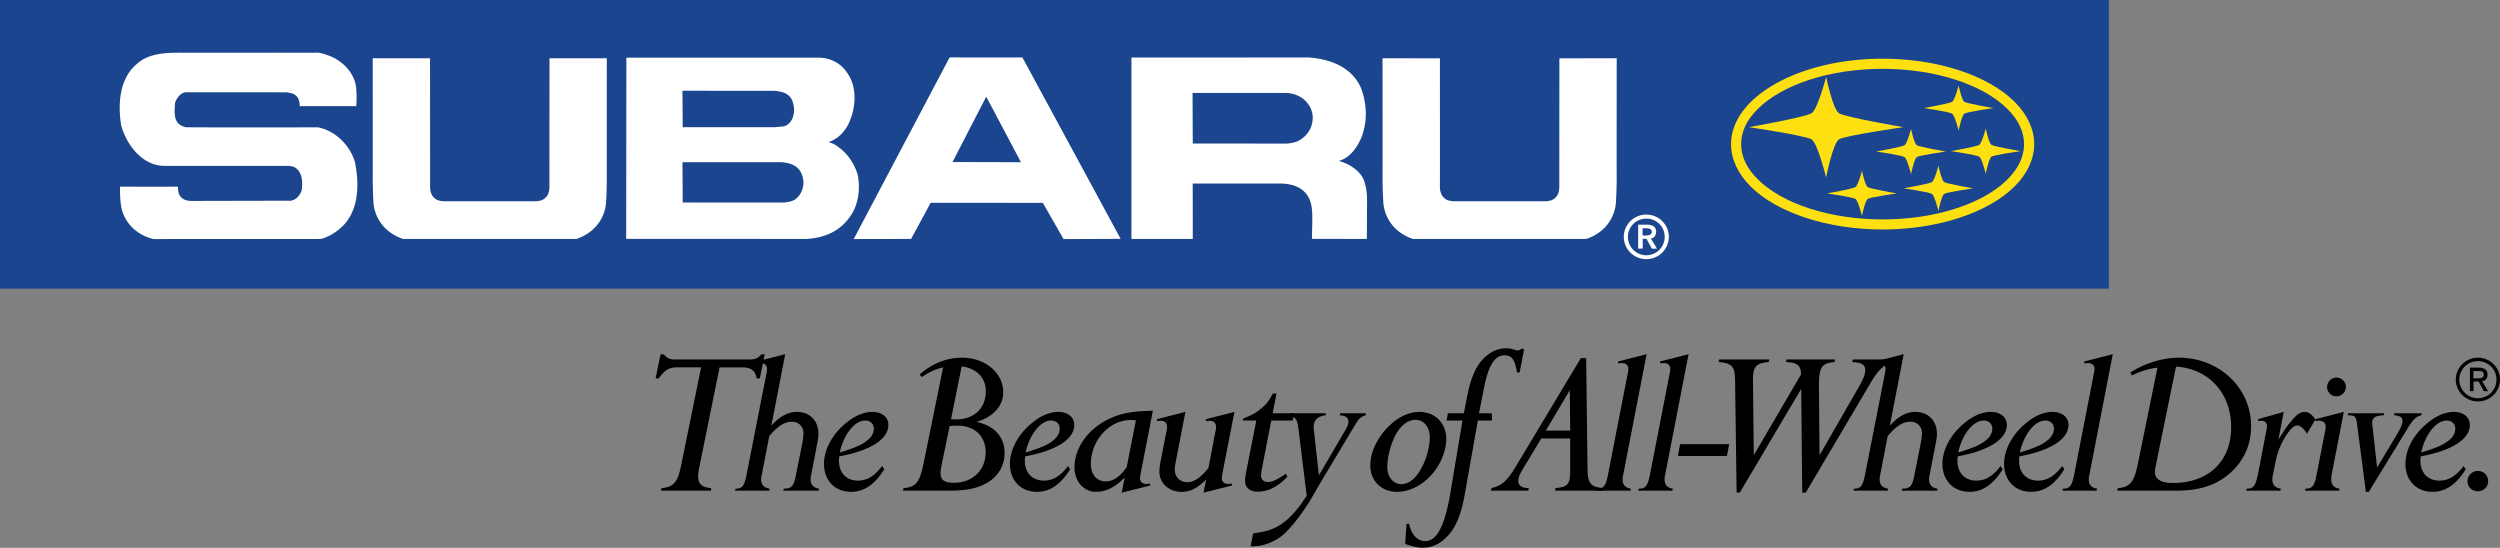 <svg xmlns="http://www.w3.org/2000/svg" width="169.707" height="37.184"><rect width="100%" height="100%" fill="#808080" stroke="none"/><defs><clipPath id="a"><path d="M166 24h3.71v4H166Zm0 0"/></clipPath><clipPath id="b"><path d="M84 28h9v9.18h-9zm0 0"/></clipPath><clipPath id="c"><path d="M95 23h9v14.18h-9zm0 0"/></clipPath></defs><g clip-path="url(#a)" transform="translate(0 .004)"><path d="m168.492 25.863.406.688h-.285l-.355-.656h-.348v.652h-.246v-1.598h.578c.403 0 .617.16.617.457a.477.477 0 0 1-.148.383c-.07.07-.219.074-.219.074zm-.59-.183h.258c.29 0 .442-.032.442-.246-.004-.243-.145-.25-.41-.25h-.29zm-.957.086a1.261 1.261 0 0 0 2.524 0c0-.7-.559-1.254-1.258-1.254-.7 0-1.266.554-1.266 1.254zm2.762 0a1.49 1.49 0 0 1-1.496 1.48 1.492 1.492 0 0 1-1.504-1.48c0-.825.672-1.489 1.504-1.489.824 0 1.496.664 1.496 1.489"/></g><path d="M51.578 25.688h-.215c-.082-.524-.375-.75-.965-.75h-1.55L47.5 31.57a4.08 4.08 0 0 0-.11.774c0 .508.27.75.895.789l-.039.176h-3.383l.043-.176c.813-.055 1.11-.403 1.336-1.563l1.352-6.633H46c-.586 0-.867.16-1.281.75h-.215l.336-1.632h.21c.243.27.415.347.79.347h4.988c.453 0 .602-.066.856-.347h.226l-.332 1.633"/><path d="M51.71 32.238a1.354 1.354 0 0 0-.042.305c0 .363.203.578.578.629l-.027.137h-2.313l.012-.137c.496 0 .613-.172.789-1.094l1.297-6.594c.055-.254.066-.347.066-.441 0-.254-.172-.398-.441-.398-.078 0-.133 0-.266.027l.028-.137 1.91-.492-.938 4.852c.563-.63 1.125-.934 1.739-.934.87 0 1.457.601 1.457 1.484 0 .2-.028.387-.106.774l-.387 2.02a1.338 1.338 0 0 0-.039.304c0 .363.2.578.575.629l-.028.137H53.18l.015-.137c.547 0 .696-.172.84-.95l.43-2.152c.05-.265.078-.535.078-.652 0-.457-.32-.79-.773-.79-.524 0-.977.294-1.551.977l-.508 2.633m8.316-.386c-.629 1.027-1.379 1.535-2.246 1.535-1.097 0-1.847-.762-1.847-1.899 0-1.015.617-2.097 1.605-2.86.563-.44 1.137-.667 1.684-.667.64 0 1.082.36 1.082.879 0 .965-1.188 1.738-3.328 2.14-.028.133-.028.176-.028.293 0 .817.496 1.352 1.285 1.352.63 0 1.11-.293 1.645-.988zm-1.03-2.063a.96.96 0 0 0 .32-.68c0-.336-.227-.562-.59-.562-.707 0-1.454.937-1.723 2.168 1.148-.348 1.605-.563 1.992-.926m3.434-4.371c.882-.762 1.832-1.137 2.89-1.137 1.563 0 2.782 1.032 2.782 2.356 0 .922-.684 1.672-1.82 2.004 1.218.254 1.913 1.015 1.913 2.113 0 .844-.43 1.578-1.164 2.004-.683.402-1.43.55-2.62.55h-3.114l.039-.175c.816-.055 1.094-.403 1.336-1.563l1.351-6.633c-.55.133-.882.293-1.457.657zm1.539 5.898c-.106.52-.121.641-.121.829 0 .44.27.628.91.628 1.258 0 2.152-.855 2.152-2.074 0-1.094-.75-1.804-1.91-1.804-.16 0-.254 0-.535.027zm.96-2.847c1.192 0 1.993-.762 1.993-1.914 0-.907-.625-1.551-1.64-1.684l-.723 3.582c.199.016.254.016.37.016m7.716 3.383c-.63 1.027-1.375 1.535-2.247 1.535-1.093 0-1.843-.762-1.843-1.899 0-1.015.613-2.097 1.605-2.86.559-.44 1.137-.667 1.684-.667.64 0 1.082.36 1.082.879 0 .965-1.188 1.738-3.328 2.14-.028.133-.028.176-.028.293 0 .817.496 1.352 1.285 1.352.63 0 1.11-.293 1.645-.988zm-1.028-2.063c.2-.184.32-.437.32-.68 0-.336-.226-.562-.59-.562-.706 0-1.456.937-1.722 2.168 1.148-.348 1.602-.563 1.992-.926m4.531 3.652.2-1.03c-.653.667-1.27.976-1.938.976-.84 0-1.469-.707-1.469-1.657 0-1.566 1.254-3.023 3.059-3.57.629-.187 1.11-.242 2.262-.281l-.805 4.133c-.05.254-.066.347-.066.441 0 .254.16.399.43.399.077 0 .132 0 .265-.028l-.012.137zm.641-4.933c-1.484 0-2.738 1.375-2.738 2.996 0 .707.398 1.176 1.015 1.176.493 0 .961-.32 1.418-.965l.625-3.18c-.16-.015-.226-.027-.32-.027m5.094 4.035c-.64.629-1.094.844-1.684.844-.844 0-1.496-.586-1.496-1.375 0-.176.024-.39.106-.817l.347-1.793.055-.254a.697.697 0 0 0 .012-.16c0-.281-.145-.425-.426-.425-.082 0-.121 0-.254.023v-.133l1.926-.492-.672 3.473c-.04.164-.05.324-.05.457 0 .492.358.84.855.84.453 0 .867-.278 1.43-.961l.452-2.368.055-.254a.697.697 0 0 0 .012-.16c0-.281-.16-.425-.442-.425-.078 0-.117 0-.254.023l.016-.133 1.926-.492-.79 4.05c-.027.134-.038.212-.054.255 0 .066-.012.117-.012.172 0 .269.16.414.442.414.078 0 .117 0 .254-.028l-.016.137-1.926.48.188-.898m5.871-3.996h-1.457l-.656 3.383c-.028.16-.04.27-.04.36 0 .253.188.429.47.429.292 0 .667-.176 1.214-.563l.106.203c-.625.668-1.309 1.016-1.989 1.016-.562 0-.882-.254-.882-.75 0-.16.023-.309.078-.613l.683-3.465h-.91l.012-.133c.601-.242.816-.348 1.164-.629.414-.332.562-.52.855-1.07h.254l-.265 1.34h1.457l-.094.492"/><g clip-path="url(#b)" transform="translate(0 .004)"><path d="M85.066 36.203c.817-.105 1.309-.254 1.79-.547.468-.281.949-.75 1.417-1.379.094-.132.243-.347.43-.625l-.562-4.558c-.079-.617-.16-.739-.575-.91l.028-.133H90l-.016.133c-.53.066-.812.332-.812.773 0 .055 0 .121.012.203.015.106.015.188.027.238l.32 2.864 1.766-3.024c.172-.293.238-.468.238-.601 0-.282-.16-.414-.586-.453l.028-.133h1.75l-.028.133c-.281.078-.453.226-.613.492l-.254.418-2.113 3.527-.684 1.176c-.531.922-1.297 1.914-1.855 2.433-.254.243-.59.442-.965.602-.48.2-.723.242-1.32.254l.171-.883"/></g><path d="M94.84 33.387c-1.059 0-1.82-.735-1.82-1.778 0-.976.535-2.03 1.39-2.808.617-.547 1.27-.84 1.938-.84 1.07 0 1.832.762 1.832 1.844v.12c-.133 1.833-1.711 3.462-3.34 3.462zm1.23-4.89c-.523 0-1.03.413-1.379 1.108-.32.653-.52 1.47-.52 2.098 0 .68.4 1.164.977 1.164.52 0 1.016-.43 1.415-1.23.296-.574.496-1.364.496-1.926 0-.723-.387-1.215-.989-1.215"/><g clip-path="url(#c)" transform="translate(0 .004)"><path d="M101.281 28.543h-.96l-.844 4.762c-.278 1.668-.668 2.578-1.364 3.234-.441.414-.96.64-1.535.64-.348 0-.695-.077-1.191-.265l.093-1.363h.176c.133.719.559 1.176 1.094 1.176.79 0 1.324-1.032 1.7-3.239l.827-4.945h-1.082l.094-.492h1.082c.336-1.754.387-1.992.668-2.688.176-.43.43-.804.762-1.125.43-.386.922-.601 1.418-.601.199 0 .402.039.574.093l.133.04a.202.202 0 0 0 .093.015c.082.012.122-.015.282-.133l.16.067-.305 1.562h-.176c-.144-.883-.347-1.164-.855-1.164-.656 0-1.082.684-1.379 2.168l-.348 1.766h.871l.012.492"/></g><path d="m104.625 29.766-1.242 2.058c-.242.399-.32.614-.32.817 0 .32.238.492.718.492l-.039.176h-2.539l.04-.176c.71-.16 1.07-.48 1.683-1.512l4.386-7.312h.36l.094 7.566c.015.938.226 1.191 1.07 1.258l-.04.176h-3.234l.028-.176c.828-.067 1-.266 1-1.164v-2.203zm1.938-3.278-1.63 2.742h1.657zm0 0"/><path d="M110.188 32.238a1.33 1.33 0 0 0-.04.305c0 .363.188.578.559.629l-.023.137h-2.317l.027-.137c.485 0 .618-.172.79-1.094l1.285-6.594c.05-.254.066-.347.066-.441 0-.254-.16-.398-.441-.398-.067 0-.121 0-.254.027l.011-.137 1.926-.492-1.59 8.195m2.848 0a1.33 1.33 0 0 0-.039.305c0 .363.184.578.559.629l-.028.137h-2.312l.027-.137c.48 0 .617-.172.79-1.094l1.284-6.594c.051-.254.067-.347.067-.441 0-.254-.16-.398-.442-.398-.066 0-.12 0-.254.027l.012-.137 1.926-.492-1.59 8.195m4.195-1.285h-3.328l.149-.8h3.328l-.149.8m.872 2.488h-.215l-.106-7.687c-.015-.883-.215-1.098-1.11-1.176l.028-.176h3.406l-.039.176c-.843.067-1.07.305-1.07 1.176l.055 5.148 3.207-5.484c0-.613-.254-.813-1.016-.84l.027-.176h3.301l-.039.176c-.867.067-1.055.348-1.055 1.617l.04 4.707 2.554-4.441c.414-.695.547-1.043.547-1.336 0-.375-.254-.52-.883-.547l.04-.176h2.78l-.027.176c-.601.133-1 .492-1.523 1.375l-4.426 7.488h-.238l-.067-7.046-4.171 7.046"/><path d="M127.633 32.238a1.33 1.33 0 0 0-.04.305c0 .363.2.578.575.629l-.027.137h-2.313l.016-.137c.492 0 .613-.172.789-1.094l1.297-6.594c.05-.254.066-.347.066-.441 0-.254-.176-.398-.441-.398-.082 0-.133 0-.27.027l.027-.137 1.915-.492-.938 4.852c.563-.63 1.121-.934 1.738-.934.867 0 1.457.601 1.457 1.484 0 .2-.027.387-.105.774l-.39 2.02a1.33 1.33 0 0 0-.04.304c0 .363.2.578.574.629l-.027.137h-2.39l.011-.137c.547 0 .695-.172.844-.95l.426-2.152a3.98 3.98 0 0 0 .082-.652c0-.457-.32-.79-.778-.79-.52 0-.976.294-1.55.977l-.508 2.633m8.317-.386c-.63 1.027-1.38 1.535-2.247 1.535-1.098 0-1.844-.762-1.844-1.899 0-1.015.614-2.097 1.606-2.86.558-.44 1.133-.667 1.683-.667.641 0 1.082.36 1.082.879 0 .965-1.19 1.738-3.328 2.14-.027.133-.027.176-.027.293 0 .817.492 1.352 1.281 1.352.63 0 1.114-.293 1.645-.988zm-1.028-2.063c.2-.184.32-.437.32-.68 0-.336-.226-.562-.59-.562-.707 0-1.457.937-1.722 2.168 1.148-.348 1.601-.563 1.992-.926"/><path d="M140.133 31.852c-.63 1.027-1.375 1.535-2.246 1.535-1.098 0-1.844-.762-1.844-1.899 0-1.015.613-2.097 1.605-2.86.563-.44 1.133-.667 1.684-.667.64 0 1.082.36 1.082.879 0 .965-1.187 1.738-3.328 2.14-.027.133-.027.176-.027.293 0 .817.496 1.352 1.285 1.352.629 0 1.11-.293 1.644-.988zm-1.028-2.063c.2-.184.32-.437.32-.68 0-.336-.226-.562-.59-.562-.706 0-1.456.937-1.722 2.168 1.149-.348 1.606-.563 1.992-.926m2.727 2.449a1.356 1.356 0 0 0-.043.305c0 .363.191.578.563.629l-.028.137h-2.312l.027-.137c.48 0 .617-.172.79-1.094l1.284-6.594c.051-.254.067-.347.067-.441 0-.254-.16-.398-.442-.398-.066 0-.12 0-.254.027l.012-.137 1.926-.492-1.59 8.195m2.781-6.953c.52-.308.723-.414 1.137-.574.68-.27 1.457-.43 2.164-.43 2.727 0 4.895 2.047 4.895 4.63 0 1.23-.43 2.257-1.297 3.085-.977.922-2.114 1.313-3.825 1.313h-3.957l.04-.176c.8-.055 1.097-.403 1.336-1.563l1.351-6.617c-.613.078-1.121.238-1.738.531zm1.723 6.352c-.04.172-.05.32-.05.426 0 .468.425.722 1.214.722 2.422 0 3.957-1.469 3.957-3.781 0-2.317-1.496-3.961-3.742-4.121l-1.38 6.754m10.27-2.192c-.203-.347-.457-.562-.667-.562-.16 0-.336.12-.563.414-.469.629-.762 1.297-.922 2.137l-.16.804a1.33 1.33 0 0 0-.04.305c0 .363.2.578.575.629l-.027.137h-2.313l.012-.137c.496 0 .613-.172.8-1.094l.512-2.676.051-.254a.87.87 0 0 0 .028-.187c0-.254-.133-.399-.375-.399-.067 0-.106 0-.227.024v-.133l1.738-.492-.363 1.883c.414-.668.59-.922.871-1.258.375-.453.629-.625.91-.625.266 0 .492.172.735.508l-.575.976m2.005-2.543a.631.631 0 0 1-.641-.629.64.64 0 0 1 .64-.64.635.635 0 1 1 0 1.27zm-.333 5.336a2.372 2.372 0 0 0-.027.305c0 .363.188.578.563.629l-.028.137h-2.312l.023-.137c.485 0 .617-.172.79-1.094l.523-2.676c.027-.132.039-.215.05-.254 0-.066.016-.12.016-.171 0-.27-.16-.415-.441-.415-.082 0-.121 0-.254.024l.011-.133 1.914-.492-.828 4.277m2.325 1.149L160 28.762c-.066-.496-.133-.563-.629-.575l.027-.132h2.446l-.028.133c-.574.027-.785.171-.785.507 0 .067.012.133.028.309l.304 2.738 1.39-2.324c.216-.363.337-.645.337-.832 0-.254-.149-.36-.574-.398l.023-.133h1.86l-.028.133c-.375.093-.574.292-.96.933l-2.61 4.266h-.2m6.778-1.535c-.625 1.027-1.375 1.535-2.246 1.535-1.094 0-1.844-.762-1.844-1.899 0-1.015.613-2.097 1.606-2.86.558-.44 1.136-.667 1.683-.667.64 0 1.082.36 1.082.879 0 .965-1.187 1.738-3.328 2.14-.027.133-.027.176-.027.293 0 .817.496 1.352 1.285 1.352.629 0 1.11-.293 1.644-.988zm-1.027-2.063a.955.955 0 0 0 .32-.68c0-.336-.227-.562-.59-.562-.707 0-1.457.937-1.723 2.168 1.149-.348 1.606-.563 1.993-.926m1.858 3.559c-.401 0-.71-.293-.71-.684 0-.387.309-.695.71-.695.388 0 .692.308.692.695 0 .39-.316.684-.691.684"/><path fill="#1b458f" d="M143.152 19.594V0H0v19.594h143.152"/><path fill="#fee011" d="M127.797 15.578c3.719 0 7.156-1.125 8.969-2.933.863-.864 1.32-1.856 1.32-2.864 0-1.008-.457-1.996-1.32-2.86-1.813-1.812-5.25-2.937-8.97-2.937-5.675 0-10.288 2.602-10.288 5.797 0 1.008.457 2 1.316 2.864 1.813 1.808 5.25 2.933 8.973 2.933zm-9.606-5.797c0-.832.375-1.633 1.122-2.375 1.683-1.687 4.937-2.734 8.484-2.734 3.543 0 6.797 1.047 8.484 2.734.742.742 1.117 1.543 1.117 2.375 0 2.82-4.308 5.114-9.601 5.114-3.547 0-6.8-1.047-8.485-2.735-.746-.742-1.12-1.543-1.12-2.379"/><path fill="#fee011" d="M118.715 8.633s3.832.562 4.258.828c.422.266.988 2.586.988 2.586s.453-2.32.875-2.586 4.371-.828 4.371-.828-3.95-.676-4.371-.945c-.422-.266-.875-2.47-.875-2.47s-.566 2.204-.988 2.47c-.426.269-4.258.945-4.258.945m8.652 1.652s1.727.254 1.914.375c.192.117.446 1.16.446 1.16s.207-1.043.394-1.16c.192-.12 1.969-.375 1.969-.375s-1.777-.305-1.969-.426c-.187-.117-.394-1.109-.394-1.109s-.254.992-.446 1.11c-.187.12-1.914.425-1.914.425m5.071-.027s1.726.254 1.914.375c.191.12.445 1.164.445 1.164s.207-1.043.394-1.164c.192-.121 1.97-.375 1.97-.375s-1.778-.301-1.97-.422c-.187-.121-.394-1.113-.394-1.113s-.254.992-.445 1.113c-.188.121-1.914.422-1.914.422m-8.403 2.871s1.723.254 1.914.371c.192.121.446 1.164.446 1.164s.203-1.043.394-1.164c.188-.117 1.965-.371 1.965-.371s-1.777-.305-1.965-.426c-.191-.117-.394-1.11-.394-1.11s-.254.993-.446 1.11c-.191.121-1.914.426-1.914.426m5.192-.344s1.726.254 1.914.375c.191.121.445 1.164.445 1.164s.203-1.043.394-1.164c.192-.12 1.965-.375 1.965-.375s-1.773-.305-1.965-.422c-.19-.12-.394-1.113-.394-1.113s-.254.992-.445 1.113c-.188.117-1.914.422-1.914.422m1.371-5.449s1.722.254 1.914.375c.191.117.445 1.16.445 1.16s.203-1.043.395-1.16c.187-.121 1.964-.375 1.964-.375s-1.777-.305-1.964-.422c-.192-.121-.395-1.113-.395-1.113s-.254.992-.445 1.113c-.192.117-1.914.422-1.914.422"/><path fill="#fff" d="M21.496 3.574c.156 0 .383.043.613.13.973.28 1.899 1.105 2.059 2.175.047.45.05.918.016 1.324 0 0-3.82.004-3.832 0-.028-.437-.122-.695-.504-.86l-.368-.077-6.878-.004c-.38.058-.602.398-.72.718-.027.473-.12 1.133.29 1.458 0 0 .242.18.46.199.22.02 8.966.008 8.966.008 1.175.234 2.175 1.234 2.496 2.363.324 1.59.265 3.48-1.07 4.554-.383.31-.782.543-1.25.66l-11.344.005c-1.016-.223-1.867-.957-2.149-1.957-.117-.426-.148-1.125-.129-1.602.012.008 3.895.012 3.922 0 .016.258.028.402.102.562.164.282.422.387.734.41l6.836-.015c.367-.059.633-.383.734-.719.067-.5.082-1.242-.507-1.566 0 0-.207-.082-.461-.082h-8.383c-1.434 0-2.55-1.41-2.906-2.762C7.988 7.027 8.12 5.32 9.28 4.352c.973-.91 2.524-.762 3.844-.77l5.238-.004c.867-.004 3.133.012 3.133-.004m17.642 12.645c.996-.34 1.754-1.082 1.968-2.172.075-.387.086-1.91.086-1.91-.007-.012 0-8.184 0-8.184l-3.89.004s-.008 8.68-.004 8.68c.008.535-.203.797-.5.945-.094.047-.41.082-.41.082h-6.282s-.316-.035-.41-.082c-.297-.148-.507-.41-.5-.945.004 0-.004-8.68-.004-8.68l-3.89-.004s.008 8.172 0 8.184c0 0 .012 1.523.086 1.91.215 1.09.972 1.832 1.968 2.172h11.782m68.551 0c1-.34 1.757-1.082 1.968-2.172.078-.387.09-1.91.09-1.91-.008-.012 0-8.184 0-8.184l-3.89.008s-.009 8.676-.005 8.676c.008.535-.207.797-.5.945-.093.047-.41.082-.41.082H98.66s-.316-.035-.414-.082c-.293-.148-.508-.41-.5-.945.004 0 0-8.676 0-8.676l-3.895-.008s.008 8.172 0 8.184c0 0 .016 1.523.09 1.91.215 1.09.969 1.832 1.969 2.172h11.778M55.703 3.914c.902.074 1.602.52 2.059 1.469.398.941.281 2.023-.117 2.926-.293.66-.81 1.152-1.41 1.336.124.03.265.074.46.187a3.462 3.462 0 0 1 1.317 1.488c.097.196.152.356.207.532.144.71.129 1.53-.223 2.351-.695 1.41-1.91 1.942-3.262 2.016l-6.922-.004h-5.304l.012-12.3zM46.328 6.16l.016 2.477 6.246-.004.601-.051c.403-.105.73-.508.715-1.207-.082-.734-.336-1.14-1.363-1.21zm0 4.852.016 2.734 6.758.004c.343 0 .628-.098.628-.098.403-.105.829-.632.813-1.332-.082-.734-.457-1.238-1.484-1.308h-6.73m42.499-7.11c1.469.09 2.98.676 3.57 2.102.38 1.023.457 2.207.016 3.336-.281.648-.723 1.293-1.398 1.543l-.137.039c.644.168 1.344.598 1.644 1.172.133.242.254.754.274 1.328.008.27-.012 2.797-.012 2.797l-3.738-.004.016-.086c.011-1.598.187-2.59-.692-3.262-.394-.293-.89-.39-1.41-.41h-5.996l.004 3.762h-4.164V3.906ZM80.953 6.31l.016 3.433 6.281.004c.344 0 .664-.098.664-.098.402-.105 1.195-.652 1.2-1.664-.009-.879-.77-1.675-1.872-1.675h-6.289M69.406 3.902l6.668 12.313-3.875.015-1.41-2.46-7.613-.004-1.328 2.453-3.895.008 6.508-12.329zM64.66 11l4.645.012-2.356-4.45Zm47.406 5.184.414.695h-.347l-.363-.664h-.258v.66h-.309V15.25h.59c.41 0 .629.164.629.465a.48.48 0 0 1-.152.39c-.07.07-.204.079-.204.079zm-.562-.2h.207c.285 0 .418-.082.418-.242 0-.172-.125-.246-.387-.246h-.238zm-.996.098a1.25 1.25 0 0 0 1.25 1.246 1.25 1.25 0 0 0 1.246-1.246c0-.691-.55-1.242-1.246-1.242-.692 0-1.25.55-1.25 1.242zm2.777 0a1.52 1.52 0 0 1-1.527 1.508 1.519 1.519 0 0 1-1.531-1.508c0-.84.683-1.516 1.53-1.516.84 0 1.528.676 1.528 1.516"/></svg>
